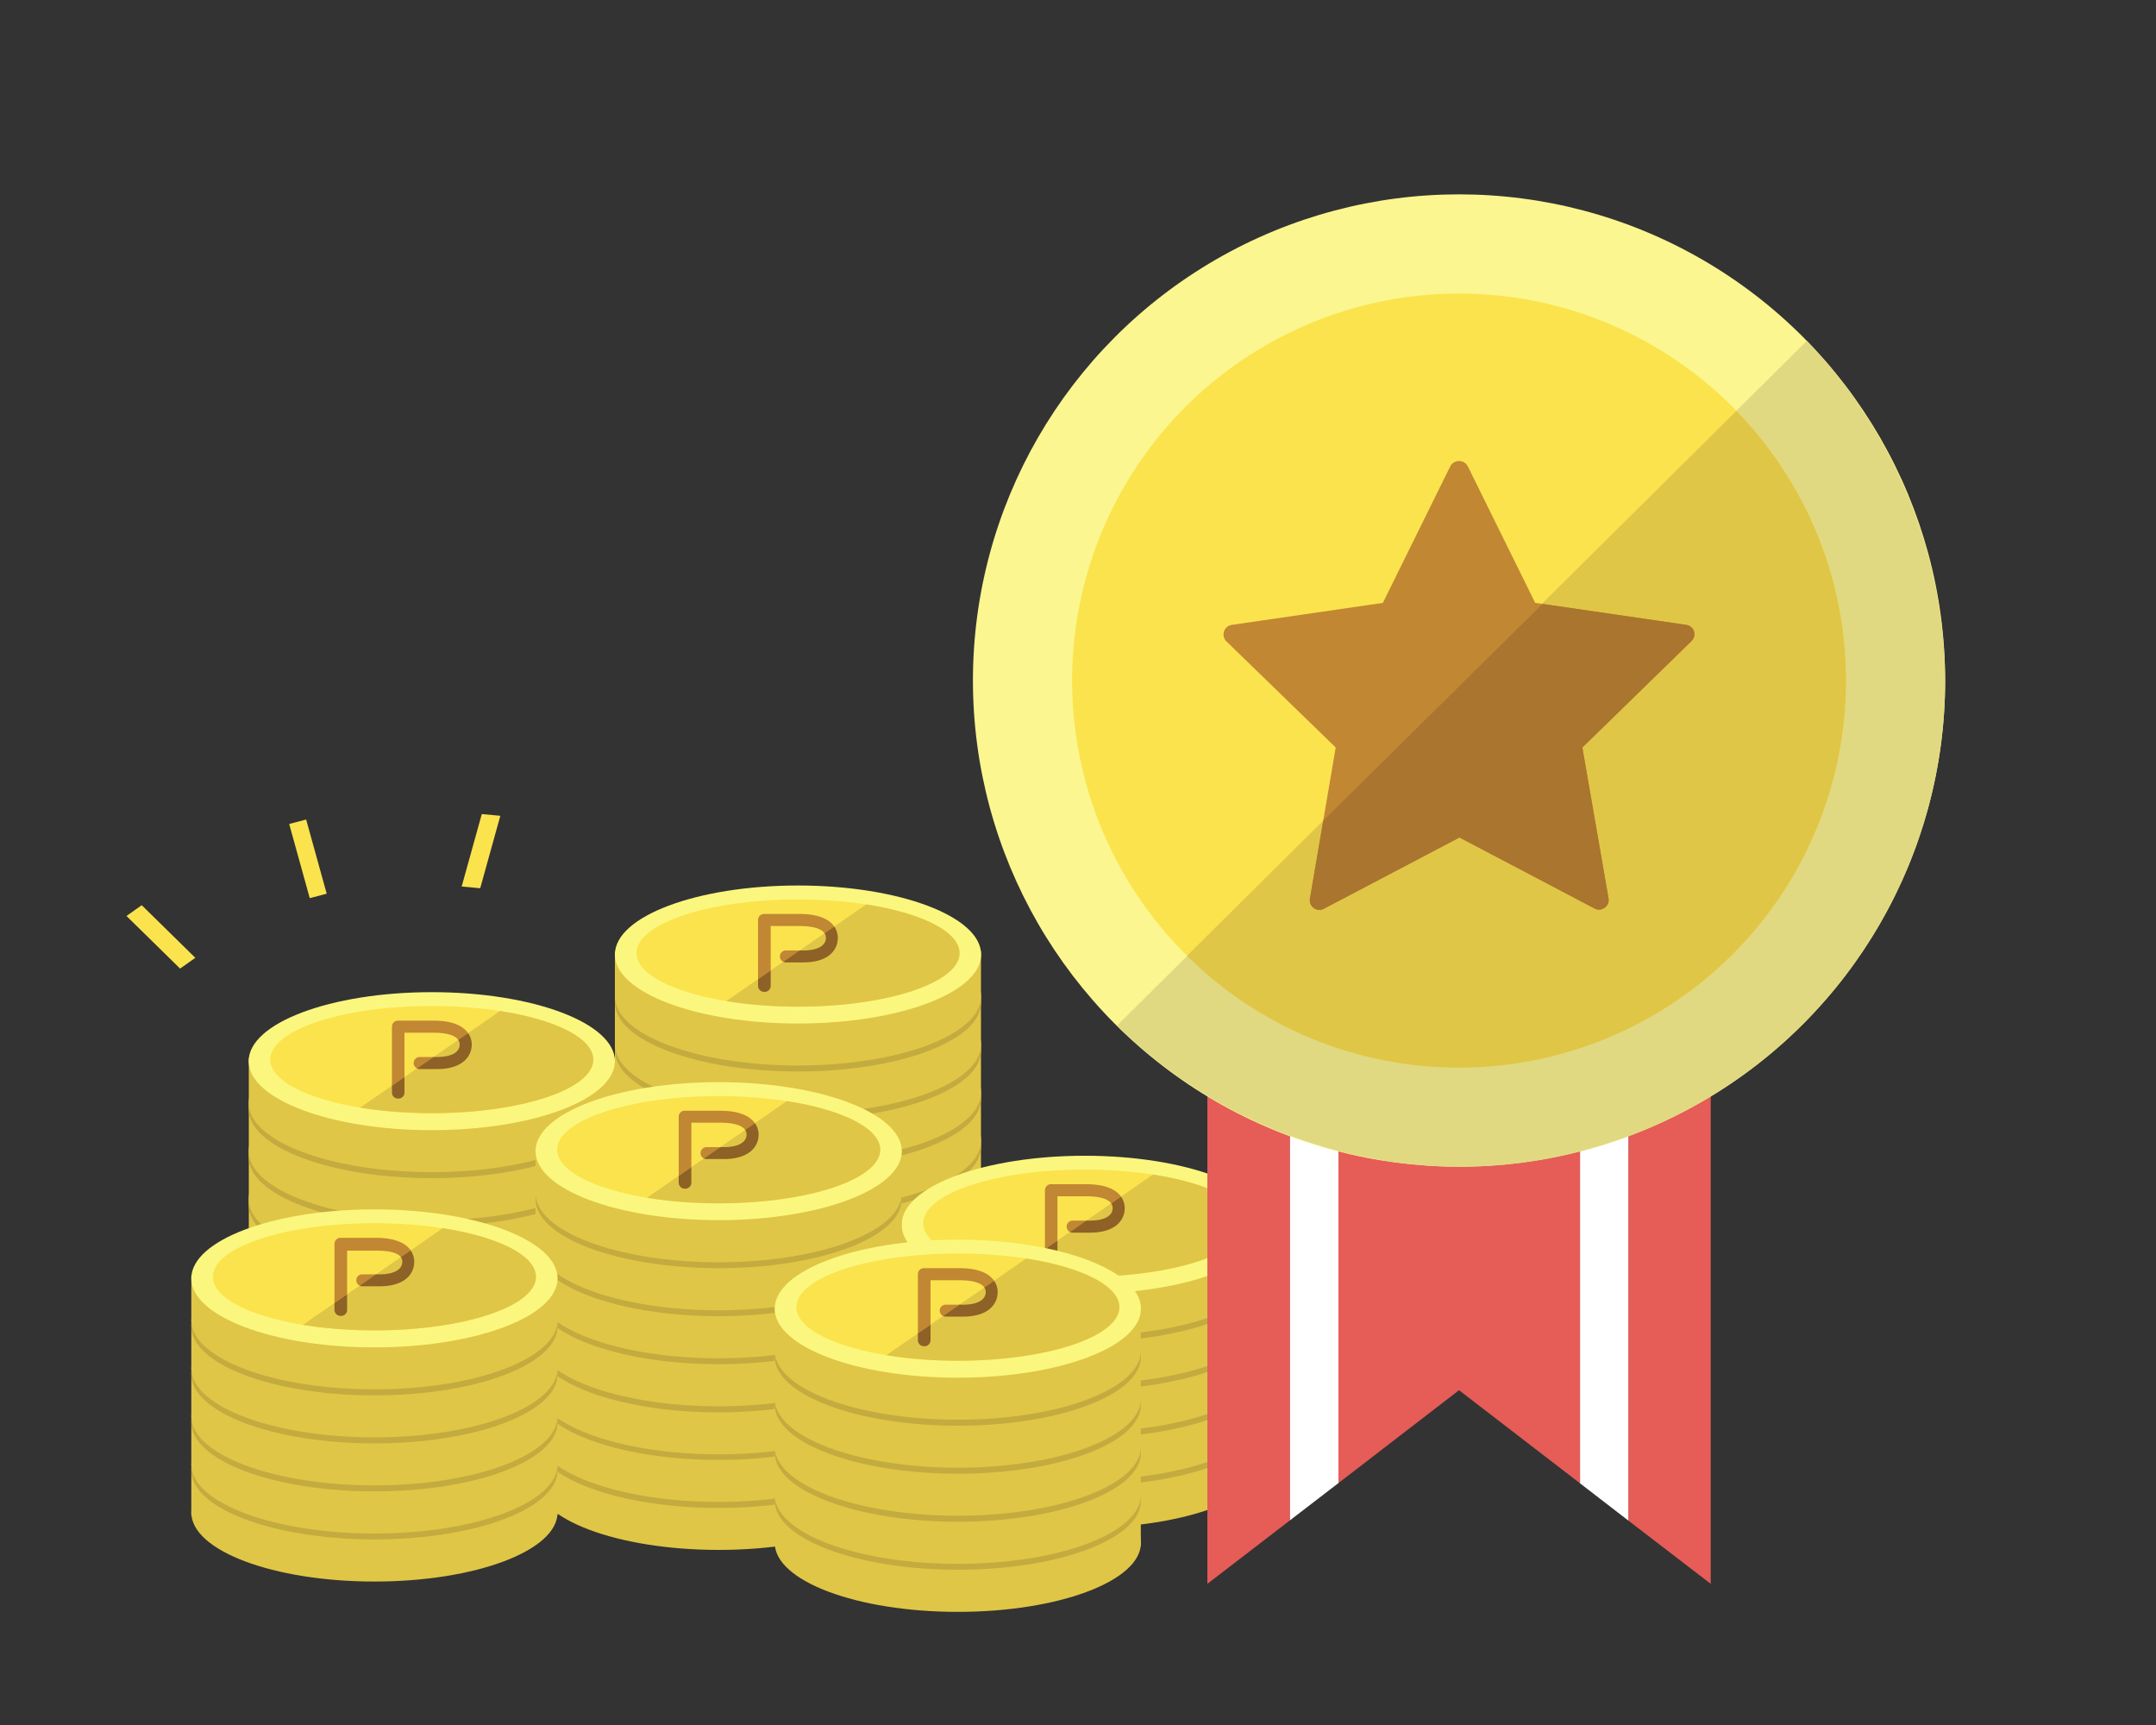 <svg id="txt" xmlns="http://www.w3.org/2000/svg" xmlns:xlink="http://www.w3.org/1999/xlink" width="150" height="120" viewBox="0 0 150 120"><rect x="0" y="0" width="150" height="120" fill="#333333" stroke="none"/><defs><style>.cls-1{fill:none;}.cls-2{fill:#e0c646;}.cls-3{fill:#c4ab3f;}.cls-4{fill:#fbe34d;}.cls-5{fill:#c18733;}.cls-6{clip-path:url(#clip-path);}.cls-7{fill:#8e6126;}.cls-8{clip-path:url(#clip-path-2);}.cls-9{clip-path:url(#clip-path-3);}.cls-10{clip-path:url(#clip-path-4);}.cls-11{fill:#fbf77e;}.cls-12{clip-path:url(#clip-path-5);}.cls-13{clip-path:url(#clip-path-6);}.cls-14{clip-path:url(#clip-path-7);}.cls-15{clip-path:url(#clip-path-8);}.cls-16{clip-path:url(#clip-path-9);}.cls-17{clip-path:url(#clip-path-10);}.cls-18{clip-path:url(#clip-path-11);}.cls-19{clip-path:url(#clip-path-12);}.cls-20{clip-path:url(#clip-path-13);}.cls-21{clip-path:url(#clip-path-14);}.cls-22{clip-path:url(#clip-path-15);}.cls-23{clip-path:url(#clip-path-16);}.cls-24{clip-path:url(#clip-path-17);}.cls-25{clip-path:url(#clip-path-18);}.cls-26{clip-path:url(#clip-path-19);}.cls-27{clip-path:url(#clip-path-20);}.cls-28{clip-path:url(#clip-path-21);}.cls-29{clip-path:url(#clip-path-22);}.cls-30{clip-path:url(#clip-path-23);}.cls-31{clip-path:url(#clip-path-24);}.cls-32{clip-path:url(#clip-path-25);}.cls-33{clip-path:url(#clip-path-26);}.cls-34{clip-path:url(#clip-path-27);}.cls-35{clip-path:url(#clip-path-28);}.cls-36{clip-path:url(#clip-path-29);}.cls-37{clip-path:url(#clip-path-30);}.cls-38{clip-path:url(#clip-path-31);}.cls-39{clip-path:url(#clip-path-32);}.cls-40{fill:#e65c57;}.cls-41{fill:#fff;}.cls-42{fill:#fbf68f;}.cls-43{fill:#e0d982;}.cls-44{fill:#aa752e;}</style><clipPath id="clip-path"><polygon class="cls-1" points="67 87.49 44.03 87.49 67 71.62 67 87.49"/></clipPath><clipPath id="clip-path-2"><polygon class="cls-1" points="67 84.15 44.03 84.15 67 68.28 67 84.15"/></clipPath><clipPath id="clip-path-3"><polygon class="cls-1" points="67 80.81 44.03 80.81 67 64.94 67 80.81"/></clipPath><clipPath id="clip-path-4"><polygon class="cls-1" points="67 77.47 44.03 77.47 67 61.6 67 77.47"/></clipPath><clipPath id="clip-path-5"><polygon class="cls-1" points="67 74.13 44.03 74.13 62.17 61.6 67 61.93 67 74.13"/></clipPath><clipPath id="clip-path-6"><polygon class="cls-1" points="41.53 94.91 18.56 94.91 41.53 79.04 41.53 94.91"/></clipPath><clipPath id="clip-path-7"><polygon class="cls-1" points="41.53 91.57 18.56 91.57 41.53 75.7 41.53 91.57"/></clipPath><clipPath id="clip-path-8"><polygon class="cls-1" points="41.53 88.22 18.56 88.22 41.53 72.36 41.53 88.22"/></clipPath><clipPath id="clip-path-9"><polygon class="cls-1" points="41.53 84.89 18.56 84.89 41.53 69.02 41.53 84.89"/></clipPath><clipPath id="clip-path-10"><polygon class="cls-1" points="41.53 81.54 18.56 81.54 36.69 69.02 41.53 69.35 41.53 81.54"/></clipPath><clipPath id="clip-path-11"><polygon class="cls-1" points="86.96 106.29 63.99 106.29 86.96 90.42 86.96 106.29"/></clipPath><clipPath id="clip-path-12"><polygon class="cls-1" points="86.96 102.95 63.99 102.95 86.96 87.08 86.96 102.95"/></clipPath><clipPath id="clip-path-13"><polygon class="cls-1" points="86.96 99.61 63.99 99.61 86.96 83.74 86.96 99.61"/></clipPath><clipPath id="clip-path-14"><polygon class="cls-1" points="86.96 96.27 63.99 96.27 86.96 80.39 86.96 96.27"/></clipPath><clipPath id="clip-path-15"><polygon class="cls-1" points="86.96 92.92 63.99 92.92 82.12 80.39 86.96 80.73 86.96 92.92"/></clipPath><clipPath id="clip-path-16"><polygon class="cls-1" points="61.48 107.82 38.52 107.82 61.48 91.95 61.48 107.82"/></clipPath><clipPath id="clip-path-17"><polygon class="cls-1" points="61.48 104.48 38.52 104.48 61.48 88.61 61.48 104.48"/></clipPath><clipPath id="clip-path-18"><polygon class="cls-1" points="61.48 101.17 38.52 101.17 61.48 85.3 61.48 101.17"/></clipPath><clipPath id="clip-path-19"><polygon class="cls-1" points="61.48 97.83 38.52 97.83 61.48 81.96 61.48 97.83"/></clipPath><clipPath id="clip-path-20"><polygon class="cls-1" points="61.48 94.49 38.52 94.49 61.48 78.62 61.48 94.49"/></clipPath><clipPath id="clip-path-21"><polygon class="cls-1" points="61.48 91.15 38.52 91.15 61.48 75.28 61.48 91.15"/></clipPath><clipPath id="clip-path-22"><polygon class="cls-1" points="61.48 87.81 38.52 87.81 56.65 75.28 61.48 75.61 61.48 87.81"/></clipPath><clipPath id="clip-path-23"><polygon class="cls-1" points="37.53 110.02 14.56 110.02 37.53 94.15 37.53 110.02"/></clipPath><clipPath id="clip-path-24"><polygon class="cls-1" points="37.53 106.68 14.56 106.68 37.53 90.81 37.53 106.68"/></clipPath><clipPath id="clip-path-25"><polygon class="cls-1" points="37.53 103.34 14.56 103.34 37.53 87.47 37.53 103.34"/></clipPath><clipPath id="clip-path-26"><polygon class="cls-1" points="37.53 100 14.56 100 37.53 84.13 37.53 100"/></clipPath><clipPath id="clip-path-27"><polygon class="cls-1" points="37.53 96.66 14.56 96.66 32.7 84.13 37.53 84.46 37.53 96.66"/></clipPath><clipPath id="clip-path-28"><polygon class="cls-1" points="78.12 112.13 55.16 112.13 78.12 96.26 78.12 112.13"/></clipPath><clipPath id="clip-path-29"><polygon class="cls-1" points="78.12 108.79 55.16 108.79 78.12 92.92 78.12 108.79"/></clipPath><clipPath id="clip-path-30"><polygon class="cls-1" points="78.12 105.45 55.16 105.45 78.12 89.58 78.12 105.45"/></clipPath><clipPath id="clip-path-31"><polygon class="cls-1" points="78.12 102.11 55.16 102.11 78.12 86.24 78.12 102.11"/></clipPath><clipPath id="clip-path-32"><polygon class="cls-1" points="78.12 98.77 55.16 98.77 73.29 86.24 78.12 86.57 78.12 98.77"/></clipPath></defs><title>point_2</title><ellipse class="cls-2" cx="55.52" cy="82.69" rx="12.74" ry="4.8"/><rect class="cls-2" x="42.78" y="79.55" width="25.47" height="3.34"/><ellipse class="cls-3" cx="55.52" cy="79.76" rx="12.74" ry="4.8"/><ellipse class="cls-4" cx="55.52" cy="79.66" rx="11.24" ry="3.73"/><path class="cls-5" d="M53.16,82.37a.42.42,0,0,1-.42-.42V77.37a.42.42,0,0,1,.42-.42h2.46c2.48,0,2.67,1.27,2.67,1.66,0,.82-.63,1.71-2.41,1.71h-1.2a.42.42,0,0,1,0-.84h1.2c1,0,1.58-.33,1.58-.87s-.71-.83-1.84-.83h-2V82A.42.42,0,0,1,53.16,82.37Z"/><g class="cls-6"><ellipse class="cls-2" cx="55.52" cy="79.66" rx="11.24" ry="3.73"/><path class="cls-7" d="M53.16,82.37a.42.42,0,0,1-.42-.42V77.37a.42.42,0,0,1,.42-.42h2.46c2.48,0,2.67,1.27,2.67,1.66,0,.82-.63,1.71-2.41,1.71h-1.2a.42.42,0,0,1,0-.84h1.2c1,0,1.58-.33,1.58-.87s-.71-.83-1.84-.83h-2V82A.42.42,0,0,1,53.16,82.37Z"/></g><ellipse class="cls-2" cx="55.52" cy="79.35" rx="12.74" ry="4.8"/><rect class="cls-2" x="42.78" y="76.21" width="25.47" height="3.34"/><ellipse class="cls-3" cx="55.52" cy="76.42" rx="12.74" ry="4.8"/><ellipse class="cls-4" cx="55.52" cy="76.32" rx="11.24" ry="3.73"/><path class="cls-5" d="M53.16,79a.42.42,0,0,1-.42-.42V74a.41.41,0,0,1,.42-.41h2.46c2.48,0,2.67,1.27,2.67,1.65,0,.83-.63,1.71-2.41,1.71h-1.2a.41.41,0,0,1-.42-.41.42.42,0,0,1,.42-.42h1.2c1,0,1.58-.33,1.58-.88s-.71-.82-1.84-.82h-2v4.17A.42.42,0,0,1,53.16,79Z"/><g class="cls-8"><ellipse class="cls-2" cx="55.52" cy="76.32" rx="11.24" ry="3.73"/><path class="cls-7" d="M53.16,79a.42.42,0,0,1-.42-.42V74a.41.41,0,0,1,.42-.41h2.46c2.48,0,2.67,1.27,2.67,1.65,0,.83-.63,1.71-2.41,1.71h-1.2a.41.41,0,0,1-.42-.41.42.42,0,0,1,.42-.42h1.2c1,0,1.58-.33,1.58-.88s-.71-.82-1.84-.82h-2v4.17A.42.42,0,0,1,53.16,79Z"/></g><ellipse class="cls-2" cx="55.52" cy="76" rx="12.74" ry="4.8"/><rect class="cls-2" x="42.78" y="72.87" width="25.47" height="3.34"/><ellipse class="cls-3" cx="55.52" cy="73.08" rx="12.74" ry="4.8"/><ellipse class="cls-4" cx="55.52" cy="72.98" rx="11.24" ry="3.73"/><path class="cls-5" d="M53.16,75.69a.42.42,0,0,1-.42-.42V70.68a.41.41,0,0,1,.42-.41h2.46c2.48,0,2.67,1.26,2.67,1.65,0,.83-.63,1.71-2.41,1.71h-1.2a.42.42,0,1,1,0-.83h1.2c1,0,1.58-.33,1.58-.88s-.71-.82-1.84-.82h-2v4.17A.42.42,0,0,1,53.16,75.69Z"/><g class="cls-9"><ellipse class="cls-2" cx="55.52" cy="72.98" rx="11.24" ry="3.73"/><path class="cls-7" d="M53.16,75.69a.42.42,0,0,1-.42-.42V70.68a.41.41,0,0,1,.42-.41h2.46c2.48,0,2.67,1.26,2.67,1.65,0,.83-.63,1.71-2.41,1.71h-1.2a.42.42,0,1,1,0-.83h1.2c1,0,1.58-.33,1.58-.88s-.71-.82-1.84-.82h-2v4.17A.42.42,0,0,1,53.16,75.69Z"/></g><ellipse class="cls-2" cx="55.52" cy="72.66" rx="12.74" ry="4.8"/><rect class="cls-2" x="42.78" y="69.53" width="25.47" height="3.34"/><ellipse class="cls-3" cx="55.52" cy="69.74" rx="12.74" ry="4.8"/><ellipse class="cls-4" cx="55.52" cy="69.64" rx="11.24" ry="3.73"/><path class="cls-5" d="M53.16,72.35a.42.42,0,0,1-.42-.42V67.34a.41.41,0,0,1,.42-.41h2.46c2.48,0,2.67,1.26,2.67,1.65,0,.83-.63,1.71-2.41,1.71h-1.2a.42.42,0,1,1,0-.83h1.2c1,0,1.58-.33,1.58-.88s-.71-.82-1.84-.82h-2v4.17A.42.42,0,0,1,53.16,72.35Z"/><g class="cls-10"><ellipse class="cls-2" cx="55.52" cy="69.64" rx="11.24" ry="3.73"/><path class="cls-7" d="M53.16,72.35a.42.42,0,0,1-.42-.42V67.34a.41.41,0,0,1,.42-.41h2.46c2.48,0,2.67,1.26,2.67,1.65,0,.83-.63,1.71-2.41,1.71h-1.2a.42.42,0,1,1,0-.83h1.2c1,0,1.58-.33,1.58-.88s-.71-.82-1.84-.82h-2v4.17A.42.42,0,0,1,53.16,72.35Z"/></g><ellipse class="cls-2" cx="55.52" cy="69.32" rx="12.74" ry="4.8"/><rect class="cls-2" x="42.78" y="66.19" width="25.47" height="3.34"/><ellipse class="cls-11" cx="55.52" cy="66.4" rx="12.74" ry="4.8"/><ellipse class="cls-4" cx="55.52" cy="66.3" rx="11.24" ry="3.73"/><path class="cls-5" d="M53.16,69a.42.42,0,0,1-.42-.42V64a.42.42,0,0,1,.42-.42h2.46c2.48,0,2.67,1.27,2.67,1.66,0,.83-.63,1.71-2.41,1.71h-1.2a.42.42,0,0,1-.42-.42.41.41,0,0,1,.42-.41h1.2c1,0,1.58-.33,1.58-.88s-.71-.82-1.84-.82h-2v4.17A.42.42,0,0,1,53.16,69Z"/><g class="cls-12"><ellipse class="cls-2" cx="55.52" cy="66.3" rx="11.24" ry="3.73"/><path class="cls-7" d="M53.16,69a.42.42,0,0,1-.42-.42V64a.42.42,0,0,1,.42-.42h2.46c2.48,0,2.67,1.27,2.67,1.66,0,.83-.63,1.71-2.41,1.71h-1.2a.42.42,0,0,1-.42-.42.41.41,0,0,1,.42-.41h1.2c1,0,1.58-.33,1.58-.88s-.71-.82-1.84-.82h-2v4.17A.42.42,0,0,1,53.16,69Z"/></g><ellipse class="cls-2" cx="30.04" cy="90.1" rx="12.74" ry="4.8"/><rect class="cls-2" x="17.31" y="86.97" width="25.47" height="3.34"/><ellipse class="cls-3" cx="30.04" cy="87.18" rx="12.74" ry="4.8"/><ellipse class="cls-4" cx="30.04" cy="87.08" rx="11.24" ry="3.73"/><path class="cls-5" d="M27.69,89.79a.42.42,0,0,1-.42-.42V84.78a.41.41,0,0,1,.42-.41h2.45c2.49,0,2.68,1.26,2.68,1.65,0,.83-.64,1.71-2.42,1.71H29.2a.42.42,0,1,1,0-.83h1.2c1,0,1.58-.33,1.58-.88s-.7-.82-1.84-.82h-2v4.17A.41.41,0,0,1,27.69,89.79Z"/><g class="cls-13"><ellipse class="cls-2" cx="30.04" cy="87.08" rx="11.24" ry="3.73"/><path class="cls-7" d="M27.69,89.79a.42.42,0,0,1-.42-.42V84.78a.41.41,0,0,1,.42-.41h2.45c2.49,0,2.68,1.26,2.68,1.65,0,.83-.64,1.71-2.42,1.71H29.2a.42.42,0,1,1,0-.83h1.2c1,0,1.58-.33,1.58-.88s-.7-.82-1.84-.82h-2v4.17A.41.41,0,0,1,27.69,89.79Z"/></g><ellipse class="cls-2" cx="30.04" cy="86.76" rx="12.74" ry="4.8"/><rect class="cls-2" x="17.31" y="83.63" width="25.47" height="3.34"/><ellipse class="cls-3" cx="30.04" cy="83.84" rx="12.74" ry="4.8"/><ellipse class="cls-4" cx="30.04" cy="83.74" rx="11.24" ry="3.73"/><path class="cls-5" d="M27.69,86.45a.42.42,0,0,1-.42-.42V81.44a.41.41,0,0,1,.42-.41h2.45c2.49,0,2.68,1.26,2.68,1.65,0,.83-.64,1.71-2.42,1.71H29.2a.42.42,0,1,1,0-.83h1.2c1,0,1.58-.33,1.58-.88s-.7-.82-1.84-.82h-2V86A.41.41,0,0,1,27.69,86.45Z"/><g class="cls-14"><ellipse class="cls-2" cx="30.04" cy="83.74" rx="11.24" ry="3.73"/><path class="cls-7" d="M27.69,86.45a.42.42,0,0,1-.42-.42V81.44a.41.41,0,0,1,.42-.41h2.45c2.49,0,2.68,1.26,2.68,1.65,0,.83-.64,1.71-2.42,1.71H29.2a.42.42,0,1,1,0-.83h1.2c1,0,1.58-.33,1.58-.88s-.7-.82-1.84-.82h-2V86A.41.41,0,0,1,27.69,86.45Z"/></g><ellipse class="cls-2" cx="30.04" cy="83.42" rx="12.74" ry="4.8"/><rect class="cls-2" x="17.31" y="80.29" width="25.47" height="3.34"/><ellipse class="cls-3" cx="30.04" cy="80.5" rx="12.74" ry="4.8"/><ellipse class="cls-4" cx="30.04" cy="80.4" rx="11.24" ry="3.73"/><path class="cls-5" d="M27.69,83.11a.42.42,0,0,1-.42-.42V78.1a.42.42,0,0,1,.42-.42h2.45c2.49,0,2.68,1.27,2.68,1.66,0,.83-.64,1.71-2.42,1.71H29.2a.42.42,0,0,1-.42-.42.41.41,0,0,1,.42-.41h1.2c1,0,1.58-.33,1.58-.88s-.7-.82-1.84-.82h-2v4.17A.41.41,0,0,1,27.69,83.11Z"/><g class="cls-15"><ellipse class="cls-2" cx="30.04" cy="80.4" rx="11.24" ry="3.73"/><path class="cls-7" d="M27.69,83.11a.42.42,0,0,1-.42-.42V78.1a.42.42,0,0,1,.42-.42h2.45c2.49,0,2.68,1.27,2.68,1.66,0,.83-.64,1.71-2.42,1.71H29.2a.42.42,0,0,1-.42-.42.41.41,0,0,1,.42-.41h1.2c1,0,1.58-.33,1.58-.88s-.7-.82-1.84-.82h-2v4.17A.41.41,0,0,1,27.69,83.11Z"/></g><ellipse class="cls-2" cx="30.04" cy="80.08" rx="12.74" ry="4.8"/><rect class="cls-2" x="17.31" y="76.95" width="25.47" height="3.34"/><ellipse class="cls-3" cx="30.04" cy="77.16" rx="12.74" ry="4.8"/><ellipse class="cls-4" cx="30.04" cy="77.05" rx="11.24" ry="3.73"/><path class="cls-5" d="M27.69,79.77a.42.42,0,0,1-.42-.42V74.76a.42.42,0,0,1,.42-.42h2.45c2.49,0,2.68,1.27,2.68,1.66,0,.83-.64,1.71-2.42,1.71H29.2a.42.42,0,0,1-.42-.42.41.41,0,0,1,.42-.41h1.2c1,0,1.58-.33,1.58-.88s-.7-.82-1.84-.82h-2v4.17A.41.41,0,0,1,27.69,79.77Z"/><g class="cls-16"><ellipse class="cls-2" cx="30.04" cy="77.05" rx="11.24" ry="3.73"/><path class="cls-7" d="M27.69,79.77a.42.42,0,0,1-.42-.42V74.76a.42.42,0,0,1,.42-.42h2.45c2.49,0,2.68,1.27,2.68,1.66,0,.83-.64,1.71-2.42,1.71H29.2a.42.42,0,0,1-.42-.42.41.41,0,0,1,.42-.41h1.2c1,0,1.58-.33,1.58-.88s-.7-.82-1.84-.82h-2v4.17A.41.41,0,0,1,27.69,79.77Z"/></g><ellipse class="cls-2" cx="30.04" cy="76.74" rx="12.74" ry="4.8"/><rect class="cls-2" x="17.31" y="73.61" width="25.47" height="3.34"/><ellipse class="cls-11" cx="30.04" cy="73.82" rx="12.74" ry="4.8"/><ellipse class="cls-4" cx="30.04" cy="73.71" rx="11.24" ry="3.73"/><path class="cls-5" d="M27.69,76.42a.41.41,0,0,1-.42-.41V71.42a.42.42,0,0,1,.42-.42h2.45c2.49,0,2.68,1.27,2.68,1.66,0,.83-.64,1.71-2.42,1.71H29.2a.42.42,0,0,1,0-.84h1.2c1,0,1.58-.32,1.58-.87s-.7-.82-1.84-.82h-2V76A.41.41,0,0,1,27.69,76.42Z"/><g class="cls-17"><ellipse class="cls-2" cx="30.04" cy="73.71" rx="11.24" ry="3.73"/><path class="cls-7" d="M27.69,76.42a.41.41,0,0,1-.42-.41V71.42a.42.42,0,0,1,.42-.42h2.45c2.49,0,2.68,1.27,2.68,1.66,0,.83-.64,1.71-2.42,1.71H29.2a.42.42,0,0,1,0-.84h1.2c1,0,1.58-.32,1.58-.87s-.7-.82-1.84-.82h-2V76A.41.41,0,0,1,27.69,76.42Z"/></g><ellipse class="cls-2" cx="75.47" cy="101.48" rx="12.74" ry="4.8"/><rect class="cls-2" x="62.74" y="98.35" width="25.47" height="3.34"/><ellipse class="cls-3" cx="75.47" cy="98.56" rx="12.74" ry="4.8"/><ellipse class="cls-4" cx="75.47" cy="98.46" rx="11.24" ry="3.73"/><path class="cls-5" d="M73.12,101.17a.42.42,0,0,1-.42-.42V96.16a.41.41,0,0,1,.42-.41h2.45c2.49,0,2.68,1.27,2.68,1.65,0,.83-.63,1.71-2.42,1.71h-1.2a.42.42,0,0,1,0-.83h1.2c1,0,1.58-.33,1.58-.88s-.7-.82-1.84-.82h-2v4.17A.41.41,0,0,1,73.12,101.17Z"/><g class="cls-18"><ellipse class="cls-2" cx="75.47" cy="98.46" rx="11.24" ry="3.73"/><path class="cls-7" d="M73.12,101.17a.42.42,0,0,1-.42-.42V96.16a.41.41,0,0,1,.42-.41h2.45c2.49,0,2.68,1.27,2.68,1.65,0,.83-.63,1.71-2.42,1.71h-1.2a.42.42,0,0,1,0-.83h1.2c1,0,1.58-.33,1.58-.88s-.7-.82-1.84-.82h-2v4.17A.41.41,0,0,1,73.12,101.17Z"/></g><ellipse class="cls-2" cx="75.47" cy="98.14" rx="12.74" ry="4.8"/><rect class="cls-2" x="62.74" y="95.01" width="25.47" height="3.34"/><ellipse class="cls-3" cx="75.47" cy="95.22" rx="12.74" ry="4.8"/><ellipse class="cls-4" cx="75.47" cy="95.12" rx="11.24" ry="3.73"/><path class="cls-5" d="M73.12,97.83a.42.42,0,0,1-.42-.42V92.82a.41.41,0,0,1,.42-.41h2.45c2.49,0,2.68,1.26,2.68,1.65,0,.83-.63,1.71-2.42,1.71h-1.2a.42.42,0,0,1,0-.83h1.2c1,0,1.58-.33,1.58-.88s-.7-.82-1.84-.82h-2v4.17A.41.41,0,0,1,73.12,97.83Z"/><g class="cls-19"><ellipse class="cls-2" cx="75.47" cy="95.12" rx="11.24" ry="3.73"/><path class="cls-7" d="M73.12,97.83a.42.42,0,0,1-.42-.42V92.82a.41.41,0,0,1,.42-.41h2.45c2.49,0,2.68,1.26,2.68,1.65,0,.83-.63,1.71-2.42,1.71h-1.2a.42.42,0,0,1,0-.83h1.2c1,0,1.58-.33,1.58-.88s-.7-.82-1.84-.82h-2v4.17A.41.41,0,0,1,73.12,97.83Z"/></g><ellipse class="cls-2" cx="75.47" cy="94.8" rx="12.74" ry="4.8"/><rect class="cls-2" x="62.74" y="91.67" width="25.47" height="3.34"/><ellipse class="cls-3" cx="75.47" cy="91.88" rx="12.74" ry="4.8"/><ellipse class="cls-4" cx="75.47" cy="91.78" rx="11.24" ry="3.73"/><path class="cls-5" d="M73.12,94.49a.42.42,0,0,1-.42-.42V89.48a.42.42,0,0,1,.42-.42h2.45c2.49,0,2.68,1.27,2.68,1.66,0,.83-.63,1.71-2.42,1.71h-1.2a.41.41,0,0,1-.41-.42.41.41,0,0,1,.41-.41h1.2c1,0,1.58-.33,1.58-.88s-.7-.82-1.84-.82h-2v4.17A.41.41,0,0,1,73.12,94.49Z"/><g class="cls-20"><ellipse class="cls-2" cx="75.47" cy="91.78" rx="11.24" ry="3.73"/><path class="cls-7" d="M73.12,94.49a.42.42,0,0,1-.42-.42V89.48a.42.42,0,0,1,.42-.42h2.45c2.49,0,2.68,1.27,2.68,1.66,0,.83-.63,1.71-2.42,1.71h-1.2a.41.41,0,0,1-.41-.42.41.41,0,0,1,.41-.41h1.2c1,0,1.58-.33,1.58-.88s-.7-.82-1.84-.82h-2v4.17A.41.41,0,0,1,73.12,94.49Z"/></g><ellipse class="cls-2" cx="75.47" cy="91.46" rx="12.74" ry="4.8"/><rect class="cls-2" x="62.74" y="88.33" width="25.47" height="3.34"/><ellipse class="cls-3" cx="75.47" cy="88.54" rx="12.74" ry="4.8"/><ellipse class="cls-4" cx="75.47" cy="88.43" rx="11.24" ry="3.73"/><path class="cls-5" d="M73.12,91.15a.42.42,0,0,1-.42-.42V86.14a.42.42,0,0,1,.42-.42h2.45c2.49,0,2.68,1.27,2.68,1.66,0,.83-.63,1.71-2.42,1.71h-1.2a.41.41,0,0,1-.41-.42.41.41,0,0,1,.41-.41h1.2c1,0,1.58-.33,1.58-.88s-.7-.82-1.84-.82h-2v4.17A.41.41,0,0,1,73.12,91.15Z"/><g class="cls-21"><ellipse class="cls-2" cx="75.47" cy="88.43" rx="11.24" ry="3.73"/><path class="cls-7" d="M73.12,91.15a.42.42,0,0,1-.42-.42V86.14a.42.42,0,0,1,.42-.42h2.45c2.49,0,2.68,1.27,2.68,1.66,0,.83-.63,1.71-2.42,1.71h-1.2a.41.41,0,0,1-.41-.42.41.41,0,0,1,.41-.41h1.2c1,0,1.58-.33,1.58-.88s-.7-.82-1.84-.82h-2v4.17A.41.41,0,0,1,73.12,91.15Z"/></g><ellipse class="cls-2" cx="75.47" cy="88.12" rx="12.74" ry="4.8"/><rect class="cls-2" x="62.74" y="84.99" width="25.47" height="3.34"/><ellipse class="cls-11" cx="75.47" cy="85.2" rx="12.74" ry="4.8"/><ellipse class="cls-4" cx="75.47" cy="85.09" rx="11.24" ry="3.73"/><path class="cls-5" d="M73.12,87.8a.41.41,0,0,1-.42-.41V82.8a.42.42,0,0,1,.42-.42h2.45c2.49,0,2.68,1.27,2.68,1.66,0,.83-.63,1.71-2.42,1.71h-1.2a.42.42,0,0,1,0-.84h1.2c1,0,1.58-.32,1.58-.87s-.7-.82-1.84-.82h-2v4.17A.41.41,0,0,1,73.12,87.8Z"/><g class="cls-22"><ellipse class="cls-2" cx="75.47" cy="85.09" rx="11.24" ry="3.73"/><path class="cls-7" d="M73.12,87.8a.41.41,0,0,1-.42-.41V82.8a.42.42,0,0,1,.42-.42h2.45c2.49,0,2.68,1.27,2.68,1.66,0,.83-.63,1.71-2.42,1.71h-1.2a.42.42,0,0,1,0-.84h1.2c1,0,1.58-.32,1.58-.87s-.7-.82-1.84-.82h-2v4.17A.41.41,0,0,1,73.12,87.8Z"/></g><ellipse class="cls-2" cx="50" cy="103.02" rx="12.74" ry="4.8"/><rect class="cls-2" x="37.26" y="99.89" width="25.47" height="3.34"/><ellipse class="cls-3" cx="50" cy="100.1" rx="12.74" ry="4.8"/><ellipse class="cls-4" cx="50" cy="99.99" rx="11.24" ry="3.73"/><path class="cls-5" d="M47.64,102.7a.41.41,0,0,1-.42-.41V97.7a.42.42,0,0,1,.42-.42H50.1c2.48,0,2.68,1.27,2.68,1.66,0,.83-.64,1.71-2.42,1.71h-1.2a.42.42,0,0,1,0-.84h1.2c1,0,1.58-.32,1.58-.87s-.71-.82-1.84-.82h-2v4.17A.41.41,0,0,1,47.64,102.7Z"/><g class="cls-23"><ellipse class="cls-2" cx="50" cy="99.99" rx="11.24" ry="3.73"/><path class="cls-7" d="M47.64,102.7a.41.41,0,0,1-.42-.41V97.7a.42.42,0,0,1,.42-.42H50.1c2.48,0,2.68,1.27,2.68,1.66,0,.83-.64,1.71-2.42,1.71h-1.2a.42.42,0,0,1,0-.84h1.2c1,0,1.58-.32,1.58-.87s-.71-.82-1.84-.82h-2v4.17A.41.41,0,0,1,47.64,102.7Z"/></g><ellipse class="cls-2" cx="50" cy="99.68" rx="12.74" ry="4.8"/><rect class="cls-2" x="37.26" y="96.55" width="25.47" height="3.34"/><ellipse class="cls-3" cx="50" cy="96.76" rx="12.74" ry="4.8"/><ellipse class="cls-4" cx="50" cy="96.65" rx="11.24" ry="3.73"/><path class="cls-5" d="M47.64,99.36a.41.41,0,0,1-.42-.41V94.36a.42.42,0,0,1,.42-.42H50.1c2.48,0,2.68,1.27,2.68,1.66,0,.82-.64,1.71-2.42,1.71h-1.2a.42.42,0,0,1,0-.84h1.2c1,0,1.58-.32,1.58-.87s-.71-.82-1.84-.82h-2V99A.41.41,0,0,1,47.64,99.36Z"/><g class="cls-24"><ellipse class="cls-2" cx="50" cy="96.65" rx="11.24" ry="3.73"/><path class="cls-7" d="M47.64,99.36a.41.41,0,0,1-.42-.41V94.36a.42.42,0,0,1,.42-.42H50.1c2.48,0,2.68,1.27,2.68,1.66,0,.82-.64,1.71-2.42,1.71h-1.2a.42.42,0,0,1,0-.84h1.2c1,0,1.58-.32,1.58-.87s-.71-.82-1.84-.82h-2V99A.41.41,0,0,1,47.64,99.36Z"/></g><ellipse class="cls-2" cx="50" cy="96.37" rx="12.74" ry="4.8"/><rect class="cls-2" x="37.26" y="93.24" width="25.47" height="3.34"/><ellipse class="cls-3" cx="50" cy="93.45" rx="12.74" ry="4.8"/><ellipse class="cls-4" cx="50" cy="93.34" rx="11.24" ry="3.73"/><path class="cls-5" d="M47.64,96.05a.42.42,0,0,1-.42-.42V91.05a.42.42,0,0,1,.42-.42H50.1c2.48,0,2.68,1.27,2.68,1.66,0,.82-.64,1.71-2.42,1.71h-1.2a.42.42,0,0,1,0-.84h1.2c1,0,1.58-.32,1.58-.87s-.71-.82-1.84-.82h-2v4.16A.42.42,0,0,1,47.64,96.05Z"/><g class="cls-25"><ellipse class="cls-2" cx="50" cy="93.34" rx="11.24" ry="3.73"/><path class="cls-7" d="M47.64,96.05a.42.42,0,0,1-.42-.42V91.05a.42.42,0,0,1,.42-.42H50.1c2.48,0,2.68,1.27,2.68,1.66,0,.82-.64,1.71-2.42,1.71h-1.2a.42.42,0,0,1,0-.84h1.2c1,0,1.58-.32,1.58-.87s-.71-.82-1.84-.82h-2v4.16A.42.42,0,0,1,47.64,96.05Z"/></g><ellipse class="cls-2" cx="50" cy="93.03" rx="12.74" ry="4.8"/><rect class="cls-2" x="37.26" y="89.9" width="25.47" height="3.34"/><ellipse class="cls-3" cx="50" cy="90.1" rx="12.74" ry="4.8"/><ellipse class="cls-4" cx="50" cy="90" rx="11.24" ry="3.73"/><path class="cls-5" d="M47.64,92.71a.42.42,0,0,1-.42-.42V87.71a.42.42,0,0,1,.42-.42H50.1c2.48,0,2.68,1.27,2.68,1.66,0,.82-.64,1.71-2.42,1.71h-1.2a.42.42,0,0,1,0-.84h1.2c1,0,1.58-.33,1.58-.87s-.71-.83-1.84-.83h-2v4.17A.42.42,0,0,1,47.64,92.71Z"/><g class="cls-26"><ellipse class="cls-2" cx="50" cy="90" rx="11.24" ry="3.73"/><path class="cls-7" d="M47.64,92.71a.42.42,0,0,1-.42-.42V87.71a.42.42,0,0,1,.42-.42H50.1c2.48,0,2.68,1.27,2.68,1.66,0,.82-.64,1.71-2.42,1.71h-1.2a.42.42,0,0,1,0-.84h1.2c1,0,1.58-.33,1.58-.87s-.71-.83-1.84-.83h-2v4.17A.42.42,0,0,1,47.64,92.71Z"/></g><ellipse class="cls-2" cx="50" cy="89.69" rx="12.74" ry="4.8"/><rect class="cls-2" x="37.26" y="86.56" width="25.47" height="3.34"/><ellipse class="cls-3" cx="50" cy="86.76" rx="12.74" ry="4.8"/><ellipse class="cls-4" cx="50" cy="86.66" rx="11.24" ry="3.73"/><path class="cls-5" d="M47.64,89.37a.42.42,0,0,1-.42-.42V84.37a.42.42,0,0,1,.42-.42H50.1c2.48,0,2.68,1.27,2.68,1.66,0,.82-.64,1.71-2.42,1.71h-1.2a.42.42,0,1,1,0-.84h1.2c1,0,1.58-.33,1.58-.87s-.71-.83-1.84-.83h-2V89A.42.42,0,0,1,47.64,89.37Z"/><g class="cls-27"><ellipse class="cls-2" cx="50" cy="86.66" rx="11.24" ry="3.73"/><path class="cls-7" d="M47.64,89.37a.42.42,0,0,1-.42-.42V84.37a.42.42,0,0,1,.42-.42H50.1c2.48,0,2.68,1.27,2.68,1.66,0,.82-.64,1.71-2.42,1.71h-1.2a.42.42,0,1,1,0-.84h1.2c1,0,1.58-.33,1.58-.87s-.71-.83-1.84-.83h-2V89A.42.42,0,0,1,47.64,89.37Z"/></g><ellipse class="cls-2" cx="50" cy="86.35" rx="12.74" ry="4.8"/><rect class="cls-2" x="37.26" y="83.21" width="25.47" height="3.34"/><ellipse class="cls-3" cx="50" cy="83.42" rx="12.74" ry="4.8"/><ellipse class="cls-4" cx="50" cy="83.32" rx="11.24" ry="3.73"/><path class="cls-5" d="M47.64,86a.42.42,0,0,1-.42-.42V81a.42.42,0,0,1,.42-.42H50.1c2.48,0,2.68,1.27,2.68,1.65,0,.83-.64,1.71-2.42,1.71h-1.2a.41.41,0,0,1-.42-.41.42.42,0,0,1,.42-.42h1.2c1,0,1.58-.33,1.58-.88s-.71-.82-1.84-.82h-2v4.17A.42.42,0,0,1,47.64,86Z"/><g class="cls-28"><ellipse class="cls-2" cx="50" cy="83.32" rx="11.24" ry="3.73"/><path class="cls-7" d="M47.64,86a.42.42,0,0,1-.42-.42V81a.42.42,0,0,1,.42-.42H50.1c2.48,0,2.68,1.27,2.68,1.65,0,.83-.64,1.71-2.42,1.71h-1.2a.41.41,0,0,1-.42-.41.42.42,0,0,1,.42-.42h1.2c1,0,1.58-.33,1.58-.88s-.71-.82-1.84-.82h-2v4.17A.42.42,0,0,1,47.64,86Z"/></g><ellipse class="cls-2" cx="50" cy="83.01" rx="12.74" ry="4.8"/><rect class="cls-2" x="37.26" y="79.87" width="25.47" height="3.34"/><ellipse class="cls-11" cx="50" cy="80.08" rx="12.74" ry="4.8"/><ellipse class="cls-4" cx="50" cy="79.98" rx="11.24" ry="3.73"/><path class="cls-5" d="M47.64,82.69a.42.42,0,0,1-.42-.42V77.68a.41.41,0,0,1,.42-.41H50.1c2.48,0,2.68,1.27,2.68,1.65,0,.83-.64,1.71-2.42,1.71h-1.2a.41.41,0,0,1-.42-.41.42.42,0,0,1,.42-.42h1.2c1,0,1.58-.33,1.58-.88s-.71-.82-1.84-.82h-2v4.17A.42.42,0,0,1,47.64,82.69Z"/><g class="cls-29"><ellipse class="cls-2" cx="50" cy="79.98" rx="11.24" ry="3.73"/><path class="cls-7" d="M47.64,82.69a.42.42,0,0,1-.42-.42V77.68a.41.41,0,0,1,.42-.41H50.1c2.48,0,2.68,1.27,2.68,1.65,0,.83-.64,1.71-2.42,1.71h-1.2a.41.41,0,0,1-.42-.41.42.42,0,0,1,.42-.42h1.2c1,0,1.58-.33,1.58-.88s-.71-.82-1.84-.82h-2v4.17A.42.42,0,0,1,47.64,82.69Z"/></g><ellipse class="cls-2" cx="26.05" cy="105.22" rx="12.74" ry="4.8"/><rect class="cls-2" x="13.31" y="102.08" width="25.47" height="3.34"/><ellipse class="cls-3" cx="26.05" cy="102.29" rx="12.74" ry="4.8"/><ellipse class="cls-4" cx="26.05" cy="102.19" rx="11.24" ry="3.73"/><path class="cls-5" d="M23.69,104.9a.42.42,0,0,1-.42-.42V99.89a.41.41,0,0,1,.42-.41h2.46c2.48,0,2.67,1.27,2.67,1.65,0,.83-.63,1.71-2.41,1.71h-1.2a.41.41,0,0,1-.42-.41.42.42,0,0,1,.42-.42h1.2c1,0,1.58-.33,1.58-.88s-.71-.82-1.84-.82h-2v4.17A.42.42,0,0,1,23.69,104.9Z"/><g class="cls-30"><ellipse class="cls-2" cx="26.05" cy="102.19" rx="11.24" ry="3.73"/><path class="cls-7" d="M23.69,104.9a.42.42,0,0,1-.42-.42V99.89a.41.41,0,0,1,.42-.41h2.46c2.48,0,2.67,1.27,2.67,1.65,0,.83-.63,1.71-2.41,1.71h-1.2a.41.41,0,0,1-.42-.41.42.42,0,0,1,.42-.42h1.2c1,0,1.58-.33,1.58-.88s-.71-.82-1.84-.82h-2v4.17A.42.42,0,0,1,23.69,104.9Z"/></g><ellipse class="cls-2" cx="26.05" cy="101.88" rx="12.74" ry="4.8"/><rect class="cls-2" x="13.31" y="98.74" width="25.47" height="3.34"/><ellipse class="cls-3" cx="26.05" cy="98.95" rx="12.74" ry="4.8"/><ellipse class="cls-4" cx="26.05" cy="98.85" rx="11.24" ry="3.73"/><path class="cls-5" d="M23.69,101.56a.42.42,0,0,1-.42-.42V96.55a.41.41,0,0,1,.42-.41h2.46c2.48,0,2.67,1.27,2.67,1.65,0,.83-.63,1.71-2.41,1.71h-1.2a.41.41,0,0,1-.42-.41.42.42,0,0,1,.42-.42h1.2c1,0,1.58-.33,1.58-.88S27.28,97,26.15,97h-2v4.17A.42.42,0,0,1,23.69,101.56Z"/><g class="cls-31"><ellipse class="cls-2" cx="26.05" cy="98.85" rx="11.24" ry="3.73"/><path class="cls-7" d="M23.69,101.56a.42.42,0,0,1-.42-.42V96.55a.41.41,0,0,1,.42-.41h2.46c2.48,0,2.67,1.27,2.67,1.65,0,.83-.63,1.71-2.41,1.71h-1.2a.41.41,0,0,1-.42-.41.42.42,0,0,1,.42-.42h1.2c1,0,1.58-.33,1.58-.88S27.28,97,26.15,97h-2v4.17A.42.42,0,0,1,23.69,101.56Z"/></g><ellipse class="cls-2" cx="26.05" cy="98.53" rx="12.74" ry="4.8"/><rect class="cls-2" x="13.31" y="95.4" width="25.47" height="3.34"/><ellipse class="cls-3" cx="26.05" cy="95.61" rx="12.74" ry="4.8"/><ellipse class="cls-4" cx="26.05" cy="95.51" rx="11.24" ry="3.73"/><path class="cls-5" d="M23.69,98.22a.42.42,0,0,1-.42-.42V93.21a.41.41,0,0,1,.42-.41h2.46c2.48,0,2.67,1.26,2.67,1.65,0,.83-.63,1.71-2.41,1.71h-1.2a.42.42,0,1,1,0-.83h1.2c1,0,1.58-.33,1.58-.88s-.71-.82-1.84-.82h-2V97.8A.42.42,0,0,1,23.69,98.22Z"/><g class="cls-32"><ellipse class="cls-2" cx="26.05" cy="95.51" rx="11.24" ry="3.73"/><path class="cls-7" d="M23.69,98.22a.42.42,0,0,1-.42-.42V93.21a.41.41,0,0,1,.42-.41h2.46c2.48,0,2.67,1.26,2.67,1.65,0,.83-.63,1.71-2.41,1.71h-1.2a.42.42,0,1,1,0-.83h1.2c1,0,1.58-.33,1.58-.88s-.71-.82-1.84-.82h-2V97.8A.42.42,0,0,1,23.69,98.22Z"/></g><ellipse class="cls-2" cx="26.05" cy="95.19" rx="12.74" ry="4.8"/><rect class="cls-2" x="13.31" y="92.06" width="25.47" height="3.34"/><ellipse class="cls-3" cx="26.05" cy="92.27" rx="12.74" ry="4.8"/><ellipse class="cls-4" cx="26.05" cy="92.17" rx="11.24" ry="3.73"/><path class="cls-5" d="M23.69,94.88a.42.42,0,0,1-.42-.42V89.87a.42.42,0,0,1,.42-.42h2.46c2.48,0,2.67,1.27,2.67,1.66,0,.83-.63,1.71-2.41,1.71h-1.2a.42.42,0,0,1-.42-.42.41.41,0,0,1,.42-.41h1.2c1,0,1.58-.33,1.58-.88s-.71-.82-1.84-.82h-2v4.17A.42.42,0,0,1,23.69,94.88Z"/><g class="cls-33"><ellipse class="cls-2" cx="26.05" cy="92.17" rx="11.24" ry="3.73"/><path class="cls-7" d="M23.69,94.88a.42.42,0,0,1-.42-.42V89.87a.42.42,0,0,1,.42-.42h2.46c2.48,0,2.67,1.27,2.67,1.66,0,.83-.63,1.71-2.41,1.71h-1.2a.42.42,0,0,1-.42-.42.41.41,0,0,1,.42-.41h1.2c1,0,1.58-.33,1.58-.88s-.71-.82-1.84-.82h-2v4.17A.42.42,0,0,1,23.69,94.88Z"/></g><ellipse class="cls-2" cx="26.05" cy="91.85" rx="12.74" ry="4.8"/><rect class="cls-2" x="13.31" y="88.72" width="25.47" height="3.34"/><ellipse class="cls-11" cx="26.05" cy="88.93" rx="12.74" ry="4.8"/><ellipse class="cls-4" cx="26.05" cy="88.82" rx="11.24" ry="3.73"/><path class="cls-5" d="M23.69,91.54a.42.42,0,0,1-.42-.42V86.53a.42.42,0,0,1,.42-.42h2.46c2.48,0,2.67,1.27,2.67,1.66,0,.83-.63,1.71-2.41,1.71h-1.2a.42.42,0,0,1-.42-.42.41.41,0,0,1,.42-.41h1.2c1,0,1.58-.33,1.58-.88S27.28,87,26.15,87h-2v4.17A.42.42,0,0,1,23.69,91.54Z"/><g class="cls-34"><ellipse class="cls-2" cx="26.05" cy="88.82" rx="11.24" ry="3.73"/><path class="cls-7" d="M23.69,91.54a.42.42,0,0,1-.42-.42V86.53a.42.42,0,0,1,.42-.42h2.46c2.48,0,2.67,1.27,2.67,1.66,0,.83-.63,1.71-2.41,1.71h-1.2a.42.42,0,0,1-.42-.42.41.41,0,0,1,.42-.41h1.2c1,0,1.58-.33,1.58-.88S27.28,87,26.15,87h-2v4.17A.42.42,0,0,1,23.69,91.54Z"/></g><ellipse class="cls-2" cx="66.64" cy="107.33" rx="12.74" ry="4.8"/><rect class="cls-2" x="53.9" y="104.19" width="25.47" height="3.34"/><ellipse class="cls-3" cx="66.64" cy="104.4" rx="12.74" ry="4.8"/><ellipse class="cls-4" cx="66.64" cy="104.3" rx="11.24" ry="3.73"/><path class="cls-5" d="M64.28,107a.42.42,0,0,1-.42-.42V102a.42.42,0,0,1,.42-.42h2.46c2.48,0,2.67,1.27,2.67,1.66,0,.82-.63,1.7-2.41,1.7H65.8a.41.41,0,0,1-.42-.41.42.42,0,0,1,.42-.42H67c1,0,1.58-.33,1.58-.87s-.71-.83-1.84-.83h-2v4.17A.42.42,0,0,1,64.28,107Z"/><g class="cls-35"><ellipse class="cls-2" cx="66.64" cy="104.3" rx="11.24" ry="3.73"/><path class="cls-7" d="M64.28,107a.42.42,0,0,1-.42-.42V102a.42.42,0,0,1,.42-.42h2.46c2.48,0,2.67,1.27,2.67,1.66,0,.82-.63,1.7-2.41,1.7H65.8a.41.41,0,0,1-.42-.41.42.42,0,0,1,.42-.42H67c1,0,1.58-.33,1.58-.87s-.71-.83-1.84-.83h-2v4.17A.42.42,0,0,1,64.28,107Z"/></g><ellipse class="cls-2" cx="66.64" cy="103.99" rx="12.74" ry="4.8"/><rect class="cls-2" x="53.9" y="100.85" width="25.47" height="3.34"/><ellipse class="cls-3" cx="66.64" cy="101.06" rx="12.74" ry="4.8"/><ellipse class="cls-4" cx="66.64" cy="100.96" rx="11.24" ry="3.73"/><path class="cls-5" d="M64.28,103.67a.42.42,0,0,1-.42-.42V98.66a.41.41,0,0,1,.42-.41h2.46c2.48,0,2.67,1.27,2.67,1.65,0,.83-.63,1.71-2.41,1.71H65.8a.41.41,0,0,1-.42-.41.42.42,0,0,1,.42-.42H67c1,0,1.58-.33,1.58-.88s-.71-.82-1.84-.82h-2v4.17A.42.42,0,0,1,64.28,103.67Z"/><g class="cls-36"><ellipse class="cls-2" cx="66.64" cy="100.96" rx="11.24" ry="3.73"/><path class="cls-7" d="M64.28,103.67a.42.42,0,0,1-.42-.42V98.66a.41.41,0,0,1,.42-.41h2.46c2.48,0,2.67,1.27,2.67,1.65,0,.83-.63,1.71-2.41,1.71H65.8a.41.41,0,0,1-.42-.41.42.42,0,0,1,.42-.42H67c1,0,1.58-.33,1.58-.88s-.71-.82-1.84-.82h-2v4.17A.42.42,0,0,1,64.28,103.67Z"/></g><ellipse class="cls-2" cx="66.64" cy="100.64" rx="12.74" ry="4.8"/><rect class="cls-2" x="53.9" y="97.51" width="25.47" height="3.34"/><ellipse class="cls-3" cx="66.64" cy="97.72" rx="12.74" ry="4.8"/><ellipse class="cls-4" cx="66.64" cy="97.62" rx="11.24" ry="3.73"/><path class="cls-5" d="M64.28,100.33a.42.42,0,0,1-.42-.42V95.32a.41.41,0,0,1,.42-.41h2.46c2.48,0,2.67,1.26,2.67,1.65,0,.83-.63,1.71-2.41,1.71H65.8a.42.42,0,1,1,0-.83H67c1,0,1.58-.33,1.58-.88s-.71-.82-1.84-.82h-2v4.17A.42.42,0,0,1,64.28,100.33Z"/><g class="cls-37"><ellipse class="cls-2" cx="66.64" cy="97.62" rx="11.24" ry="3.73"/><path class="cls-7" d="M64.28,100.33a.42.42,0,0,1-.42-.42V95.32a.41.41,0,0,1,.42-.41h2.46c2.48,0,2.67,1.26,2.67,1.65,0,.83-.63,1.71-2.41,1.71H65.8a.42.42,0,1,1,0-.83H67c1,0,1.58-.33,1.58-.88s-.71-.82-1.84-.82h-2v4.17A.42.42,0,0,1,64.28,100.33Z"/></g><ellipse class="cls-2" cx="66.64" cy="97.3" rx="12.74" ry="4.8"/><rect class="cls-2" x="53.9" y="94.17" width="25.47" height="3.34"/><ellipse class="cls-3" cx="66.64" cy="94.38" rx="12.74" ry="4.8"/><ellipse class="cls-4" cx="66.64" cy="94.28" rx="11.24" ry="3.73"/><path class="cls-5" d="M64.28,97a.42.42,0,0,1-.42-.42V92a.42.42,0,0,1,.42-.42h2.46c2.48,0,2.67,1.27,2.67,1.66,0,.83-.63,1.71-2.41,1.71H65.8a.42.42,0,1,1,0-.83H67c1,0,1.58-.33,1.58-.88s-.71-.82-1.84-.82h-2v4.17A.42.42,0,0,1,64.28,97Z"/><g class="cls-38"><ellipse class="cls-2" cx="66.64" cy="94.28" rx="11.24" ry="3.73"/><path class="cls-7" d="M64.28,97a.42.42,0,0,1-.42-.42V92a.42.42,0,0,1,.42-.42h2.46c2.48,0,2.67,1.27,2.67,1.66,0,.83-.63,1.71-2.41,1.71H65.8a.42.42,0,1,1,0-.83H67c1,0,1.58-.33,1.58-.88s-.71-.82-1.84-.82h-2v4.17A.42.42,0,0,1,64.28,97Z"/></g><ellipse class="cls-2" cx="66.64" cy="93.96" rx="12.74" ry="4.8"/><rect class="cls-2" x="53.9" y="90.83" width="25.47" height="3.34"/><ellipse class="cls-11" cx="66.64" cy="91.04" rx="12.74" ry="4.8"/><ellipse class="cls-4" cx="66.64" cy="90.93" rx="11.24" ry="3.73"/><path class="cls-5" d="M64.28,93.65a.42.42,0,0,1-.42-.42V88.64a.42.42,0,0,1,.42-.42h2.46c2.48,0,2.67,1.27,2.67,1.66,0,.83-.63,1.71-2.41,1.71H65.8a.42.42,0,0,1-.42-.42.41.41,0,0,1,.42-.41H67c1,0,1.58-.33,1.58-.88s-.71-.82-1.84-.82h-2v4.17A.42.42,0,0,1,64.28,93.65Z"/><g class="cls-39"><ellipse class="cls-2" cx="66.64" cy="90.93" rx="11.24" ry="3.73"/><path class="cls-7" d="M64.28,93.65a.42.42,0,0,1-.42-.42V88.64a.42.42,0,0,1,.42-.42h2.46c2.48,0,2.67,1.27,2.67,1.66,0,.83-.63,1.71-2.41,1.71H65.8a.42.42,0,0,1-.42-.42.41.41,0,0,1,.42-.41H67c1,0,1.58-.33,1.58-.88s-.71-.82-1.84-.82h-2v4.17A.42.42,0,0,1,64.28,93.65Z"/></g><polygon class="cls-40" points="84 73.19 84 110.18 89.75 105.76 89.75 73.23 84 73.19"/><polygon class="cls-40" points="93.12 73.25 93.12 103.17 101.51 96.71 109.93 103.19 109.93 73.35 93.12 73.25"/><polygon class="cls-40" points="119.02 73.41 113.29 73.38 113.29 105.78 119.02 110.18 119.02 73.41"/><polygon class="cls-41" points="109.93 73.35 109.93 103.19 113.29 105.78 113.29 73.38 109.93 73.35"/><polygon class="cls-41" points="89.75 73.23 89.75 105.76 93.12 103.17 93.12 73.25 89.75 73.23"/><circle class="cls-42" cx="101.51" cy="47.34" r="33.82"/><path class="cls-43" d="M101.51,81.17a33.83,33.83,0,0,0,33.82-33.83,34.42,34.42,0,0,0-9.62-23.63l-48,47.64A34.29,34.29,0,0,0,101.51,81.17Z"/><circle class="cls-4" cx="101.51" cy="47.34" r="26.92"/><path class="cls-2" d="M101.51,74.27a26.92,26.92,0,0,0,19.3-45.69L82.58,66.49A26.83,26.83,0,0,0,101.51,74.27Z"/><path class="cls-5" d="M117.86,43.93a.67.67,0,0,0-.54-.46l-10.51-1.53-4.7-9.52a.69.69,0,0,0-1.2,0l-4.7,9.52L85.7,43.47a.67.67,0,0,0-.54.46.66.66,0,0,0,.17.69L92.93,52,91.14,62.49a.67.67,0,0,0,1,.71l9.4-4.94,9.4,4.94a.65.65,0,0,0,.31.08.68.68,0,0,0,.39-.13.66.66,0,0,0,.27-.66L110.09,52l7.6-7.41A.68.68,0,0,0,117.86,43.93Z"/><path class="cls-44" d="M117.86,43.93a.67.67,0,0,0-.54-.46l-10-1.46L92.06,57.09l-.92,5.4a.67.67,0,0,0,1,.71l9.4-4.94,9.4,4.94a.65.65,0,0,0,.31.08.68.68,0,0,0,.39-.13.66.66,0,0,0,.27-.66L110.09,52l7.6-7.41A.68.68,0,0,0,117.86,43.93Z"/><polygon class="cls-4" points="33.41 61.79 32.12 61.67 33.52 56.63 34.81 56.75 33.41 61.79"/><polygon class="cls-4" points="13.59 66.63 12.53 67.38 8.8 63.72 9.86 62.97 13.59 66.63"/><polygon class="cls-4" points="22.73 62.17 21.55 62.48 20.12 57.32 21.3 57.01 22.73 62.17"/></svg>